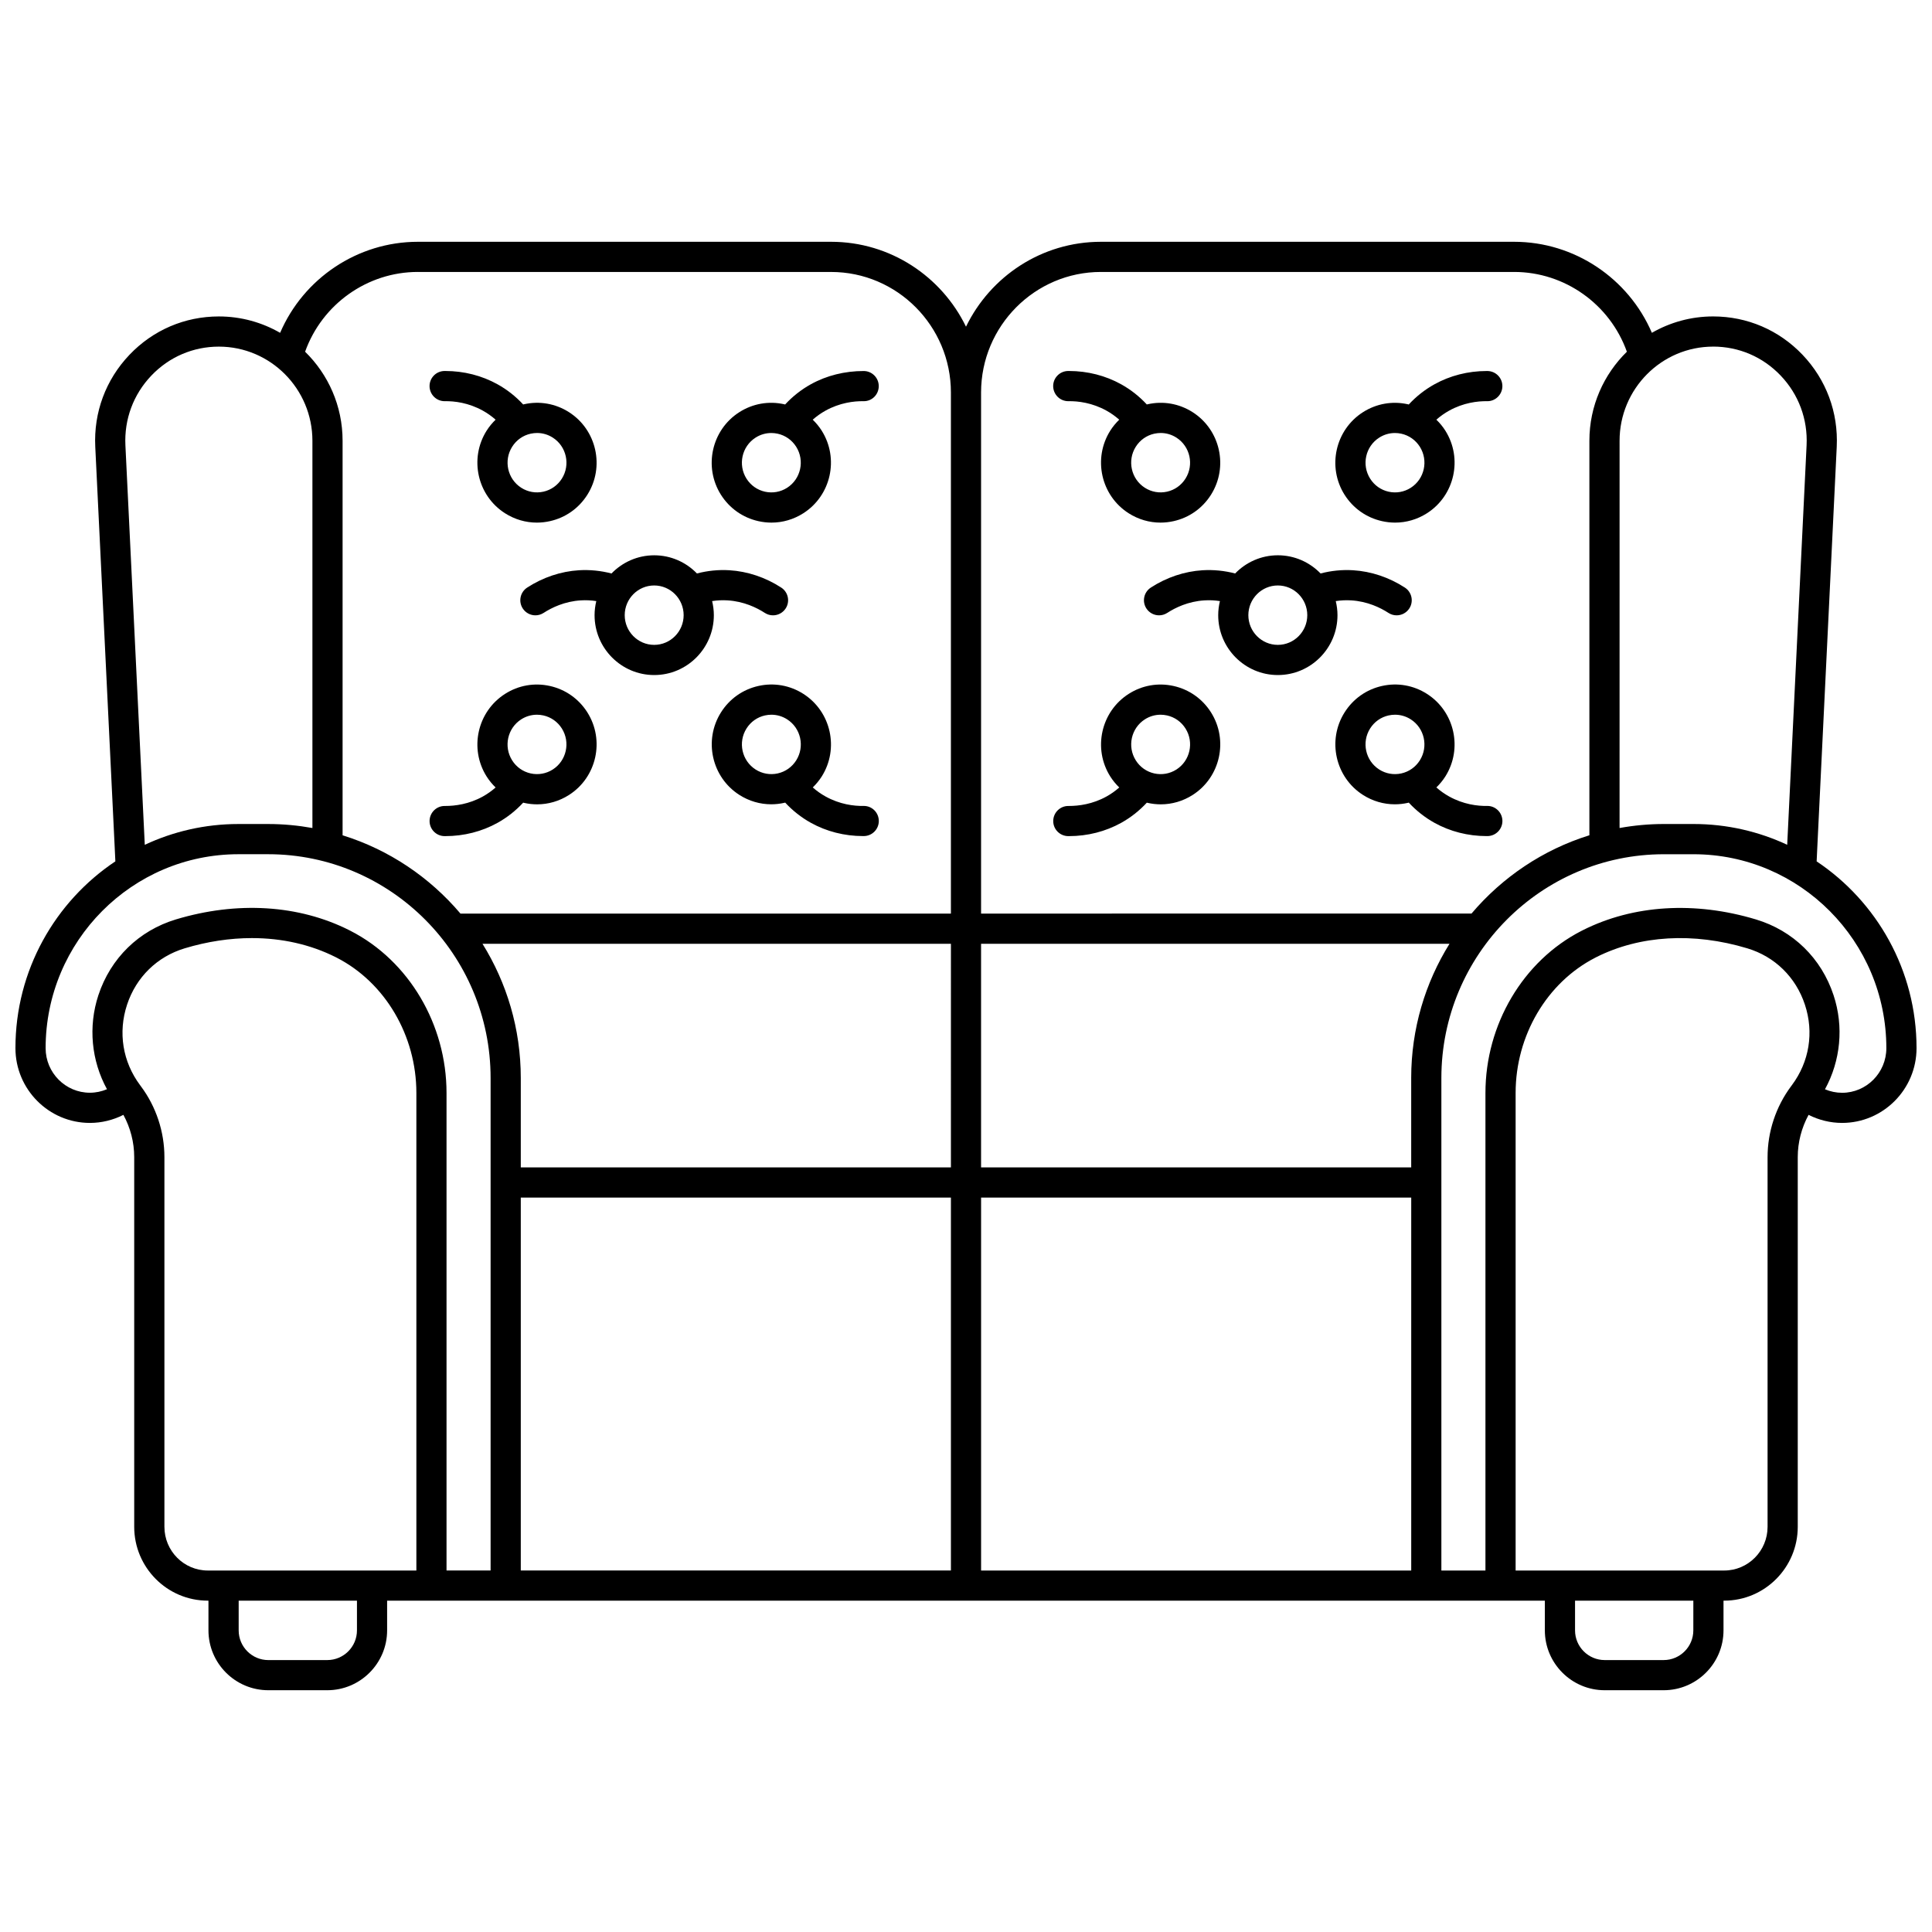 <?xml version="1.0" encoding="UTF-8"?>
<!-- Uploaded to: SVG Repo, www.svgrepo.com, Generator: SVG Repo Mixer Tools -->
<svg width="800px" height="800px" version="1.1" viewBox="144 144 512 512" xmlns="http://www.w3.org/2000/svg">
 <defs>
  <clipPath id="a">
   <path d="m148.09 208h503.81v384h-503.81z"/>
  </clipPath>
 </defs>
 <g clip-path="url(#a)">
  <path d="m625.43 372.27 0.164-3.492 5.16-106.37c0.441-9.125-2.777-17.789-9.062-24.387-6.246-6.555-14.656-10.164-23.688-10.164-5.906 0-11.445 1.586-16.238 4.34-6.207-14.434-20.52-24.121-36.504-24.121h-109.51c-15.699 0-29.297 9.191-35.75 22.5-6.457-13.309-20.055-22.5-35.754-22.5h-109.51c-15.984 0-30.297 9.688-36.5 24.125-4.793-2.758-10.332-4.34-16.238-4.34-9.031 0-17.445 3.609-23.688 10.164-6.289 6.602-9.508 15.262-9.062 24.387l5.16 106.36 0.164 3.496c-15.945 10.648-26.48 28.855-26.48 49.492 0 10.93 8.855 19.824 19.738 19.824 3.102 0 6.141-0.754 8.875-2.137 1.855 3.414 2.863 7.277 2.863 11.18v97.992c0 10.793 8.742 19.57 19.488 19.57h0.188v7.871c0 8.75 7.117 15.867 15.867 15.867h15.613c8.75 0 15.867-7.117 15.867-15.867v-7.871h306.81v7.871c0 8.75 7.117 15.867 15.867 15.867h15.613c8.75 0 15.867-7.117 15.867-15.867v-7.871h0.188c10.746 0 19.488-8.781 19.488-19.57v-97.992c0-3.898 1.012-7.766 2.867-11.18 2.738 1.383 5.773 2.137 8.875 2.137 10.883 0 19.738-8.895 19.738-19.824-0.004-20.637-10.535-38.844-26.48-49.492zm-27.43-136.42c6.82 0 13.18 2.727 17.898 7.684 4.766 5 7.203 11.566 6.867 18.484l-5.137 105.86c-7.551-3.527-15.953-5.508-24.812-5.508h-7.871c-4.008 0-7.926 0.375-11.742 1.059l0.004-102.62c0-13.758 11.121-24.953 24.793-24.953zm-162.25-19.781h109.51c13.438 0 25.395 8.582 29.879 21.141-6.121 5.988-9.934 14.348-9.934 23.594v104.55c-12.301 3.82-23.086 11.125-31.242 20.75l-129.97 0.004v-138.09c0-17.617 14.246-31.949 31.754-31.949zm82.234 213.61v23.695h-113.99v-59.262h124.14c-6.426 10.328-10.152 22.516-10.152 35.566zm-121.98 23.695h-113.99v-23.695c0-13.051-3.727-25.238-10.148-35.566h124.14zm-113.99 8h113.99v98.824h-113.99zm-27.273-245.3h109.51c17.508 0 31.75 14.332 31.75 31.949v138.09h-129.97c-8.152-9.625-18.941-16.93-31.242-20.75v-104.56c0-9.242-3.812-17.602-9.934-23.594 4.488-12.555 16.445-21.141 29.883-21.141zm-77.504 45.953c-0.336-6.918 2.102-13.484 6.867-18.484 4.719-4.957 11.078-7.684 17.898-7.684 13.672 0 24.793 11.191 24.793 24.953v102.62c-3.816-0.684-7.734-1.059-11.742-1.059h-7.871c-8.859 0-17.262 1.98-24.812 5.508zm-21.145 159.74c0-28.34 22.918-51.391 51.09-51.391h7.871c32.512 0 58.961 26.605 58.961 59.305v130.52h-11.68v-126.57c0-18.148-9.973-34.996-25.387-42.918l-0.426-0.219c-13.363-6.719-29.66-7.727-45.887-2.844-9.832 2.961-17.324 10.281-20.559 20.082-2.746 8.328-1.863 17.363 2.277 24.926-1.426 0.598-2.961 0.926-4.523 0.926-6.469 0.008-11.738-5.297-11.738-11.82zm31.48 126.86v-97.992c0-6.715-2.207-13.371-6.211-18.734l-0.238-0.324c-4.621-6.195-5.875-13.965-3.449-21.328 2.406-7.293 7.973-12.734 15.27-14.934 6.016-1.812 12.02-2.711 17.816-2.711 7.949 0 15.512 1.691 22.188 5.047l0.336 0.172c12.793 6.574 21.059 20.629 21.059 35.812v126.57h-55.281c-6.332 0-11.488-5.191-11.488-11.574zm51.027 27.441c0 4.34-3.531 7.867-7.867 7.867l-15.613 0.004c-4.34 0-7.867-3.531-7.867-7.867v-7.871l31.348-0.004zm165.4-114.69h113.99v98.824h-113.99zm188.75 114.69c0 4.34-3.531 7.867-7.867 7.867h-15.613c-4.34 0-7.867-3.531-7.867-7.867v-7.871h31.352zm19.676-125.43v97.992c0 6.383-5.152 11.574-11.492 11.574h-55.277v-126.57c0-15.184 8.266-29.238 21.074-35.82l0.332-0.172c11.527-5.793 25.727-6.621 39.988-2.328 7.301 2.195 12.863 7.641 15.27 14.934 2.43 7.359 1.172 15.133-3.453 21.332l-0.23 0.312c-4.004 5.371-6.211 12.027-6.211 18.742zm19.738-17.039c-1.562 0-3.102-0.324-4.523-0.926 4.141-7.566 5.027-16.602 2.277-24.926-3.234-9.805-10.727-17.125-20.559-20.082-16.23-4.887-32.527-3.875-45.871 2.836l-0.426 0.215c-15.43 7.93-25.402 24.777-25.402 42.922v126.57h-11.68v-130.52c0-32.699 26.449-59.305 58.961-59.305h7.871c28.172 0 51.09 23.055 51.09 51.391 0.004 6.523-5.262 11.828-11.738 11.828z"/>
 </g>
 <path d="m510.25 282.11c1.152 0.258 2.312 0.387 3.465 0.387 2.969 0 5.879-0.844 8.445-2.481 7.348-4.688 9.531-14.504 4.871-21.887-0.68-1.078-1.488-2.043-2.379-2.91 1.039-0.914 2.164-1.711 3.367-2.383 3.797-2.113 7.582-2.562 10.102-2.516 2.176 0.047 4.012-1.762 4.027-3.969 0.016-2.207-1.762-4.012-3.969-4.027h-0.227c-4.902 0-9.68 1.219-13.824 3.527-2.531 1.406-4.809 3.199-6.797 5.348-0.074-0.02-0.145-0.043-0.223-0.062-4.117-0.922-8.348-0.176-11.91 2.098-7.344 4.688-9.531 14.504-4.871 21.887 2.273 3.582 5.793 6.066 9.922 6.988zm-0.738-22.137c1.266-0.809 2.699-1.223 4.16-1.223 0.566 0 1.137 0.062 1.703 0.188 2.039 0.457 3.777 1.684 4.898 3.457 2.316 3.672 1.234 8.551-2.41 10.875-1.754 1.121-3.836 1.484-5.863 1.035-2.039-0.457-3.777-1.684-4.894-3.457-2.324-3.672-1.242-8.551 2.406-10.875z"/>
 <path d="m427.11 250.32h0.031c2.531-0.047 6.305 0.402 10.102 2.516 1.203 0.668 2.328 1.469 3.367 2.383-0.891 0.867-1.695 1.832-2.379 2.91-4.66 7.383-2.477 17.199 4.871 21.887 2.566 1.637 5.477 2.481 8.445 2.481 1.152 0 2.312-0.129 3.465-0.387 4.129-0.922 7.648-3.406 9.914-6.996 4.66-7.383 2.473-17.199-4.871-21.887-3.562-2.269-7.789-3.019-11.91-2.098-0.074 0.016-0.148 0.043-0.223 0.062-1.988-2.148-4.266-3.941-6.797-5.348-4.148-2.309-8.922-3.527-13.828-3.527h-0.227c-2.207 0.016-3.984 1.82-3.969 4.027 0.023 2.207 1.812 3.977 4.008 3.977zm24.484 8.426c1.461 0 2.894 0.414 4.16 1.223 3.644 2.324 4.727 7.207 2.41 10.875-1.121 1.773-2.859 3.004-4.898 3.457-2.023 0.449-4.109 0.086-5.863-1.035-3.648-2.324-4.727-7.207-2.41-10.875 1.121-1.773 2.859-3.004 4.898-3.457 0.566-0.121 1.137-0.188 1.703-0.188z"/>
 <path d="m538.12 357.58c-2.543 0.051-6.305-0.402-10.102-2.516-1.203-0.668-2.328-1.469-3.367-2.383 0.891-0.867 1.695-1.832 2.379-2.91 4.66-7.383 2.473-17.199-4.871-21.887-3.562-2.273-7.789-3.019-11.91-2.098-4.129 0.922-7.648 3.406-9.914 6.996-4.66 7.379-2.473 17.199 4.871 21.887 2.566 1.637 5.477 2.481 8.445 2.481 1.152 0 2.312-0.129 3.465-0.387 0.074-0.016 0.145-0.043 0.223-0.062 1.988 2.144 4.266 3.938 6.797 5.348 4.148 2.309 8.922 3.523 13.824 3.523h0.227c2.207-0.016 3.984-1.82 3.969-4.027-0.023-2.207-1.824-3.996-4.035-3.965zm-28.613-9.652c-3.644-2.328-4.727-7.207-2.41-10.875 1.121-1.773 2.859-3.004 4.898-3.457 0.566-0.125 1.137-0.188 1.703-0.188 1.461 0 2.894 0.414 4.16 1.223 3.648 2.328 4.727 7.207 2.41 10.875-1.121 1.773-2.859 3.004-4.898 3.457-2.027 0.449-4.113 0.082-5.863-1.035z"/>
 <path d="m427.08 365.58h0.227c4.902 0 9.68-1.219 13.828-3.523 2.531-1.41 4.805-3.203 6.793-5.348 0.074 0.02 0.145 0.043 0.223 0.062 1.152 0.258 2.312 0.387 3.465 0.387 2.969 0 5.879-0.844 8.445-2.481 7.344-4.688 9.531-14.508 4.871-21.887-2.266-3.586-5.785-6.07-9.914-6.996-4.121-0.922-8.348-0.18-11.91 2.098-7.344 4.688-9.531 14.508-4.871 21.887 0.68 1.078 1.488 2.043 2.379 2.91-1.039 0.914-2.164 1.715-3.367 2.383-3.719 2.066-7.43 2.516-9.941 2.516h-0.191c-2.195 0-3.981 1.77-4 3.969-0.02 2.203 1.758 4.008 3.965 4.023zm20.328-30.949c1.266-0.809 2.699-1.223 4.16-1.223 0.566 0 1.137 0.062 1.703 0.188 2.039 0.457 3.777 1.684 4.898 3.461 2.316 3.668 1.234 8.547-2.41 10.875-1.754 1.117-3.836 1.484-5.863 1.035-2.039-0.457-3.777-1.684-4.898-3.457-2.32-3.676-1.238-8.551 2.41-10.879z"/>
 <path d="m462.72 295.12c-4.801 0.289-9.555 1.879-13.738 4.594-1.852 1.203-2.383 3.68-1.18 5.531 0.766 1.18 2.047 1.824 3.359 1.824 0.746 0 1.5-0.207 2.172-0.645 2.113-1.371 5.539-3.059 9.871-3.32 1.363-0.082 2.731-0.02 4.09 0.191-0.289 1.199-0.457 2.441-0.457 3.731 0 8.75 7.09 15.867 15.805 15.867s15.805-7.117 15.805-15.867c0-1.285-0.172-2.531-0.457-3.731 1.355-0.211 2.723-0.273 4.09-0.191 4.332 0.262 7.758 1.949 9.871 3.32 0.672 0.438 1.426 0.645 2.172 0.645 1.309 0 2.594-0.645 3.359-1.824 1.203-1.852 0.672-4.328-1.18-5.531-4.188-2.715-8.938-4.301-13.738-4.594-2.887-0.172-5.769 0.113-8.598 0.855-2.871-2.969-6.883-4.82-11.32-4.82s-8.445 1.852-11.32 4.82c-2.836-0.738-5.715-1.023-8.605-0.855zm19.914 4.035c4.305 0 7.809 3.531 7.809 7.871 0 4.34-3.5 7.871-7.809 7.871-4.305 0-7.809-3.531-7.809-7.871 0.004-4.34 3.504-7.871 7.809-7.871z"/>
 <path d="m297.45 295.12c-4.801 0.289-9.555 1.879-13.738 4.594-1.852 1.203-2.383 3.68-1.18 5.531 0.766 1.18 2.047 1.824 3.359 1.824 0.746 0 1.5-0.207 2.172-0.645 2.113-1.371 5.539-3.059 9.871-3.32 1.367-0.086 2.731-0.02 4.09 0.191-0.289 1.199-0.457 2.441-0.457 3.731 0 8.75 7.09 15.867 15.805 15.867s15.805-7.117 15.805-15.867c0-1.285-0.172-2.531-0.457-3.731 1.359-0.211 2.727-0.277 4.09-0.191 4.328 0.262 7.758 1.949 9.871 3.32 0.672 0.438 1.426 0.645 2.172 0.645 1.309 0 2.594-0.645 3.359-1.824 1.203-1.852 0.672-4.328-1.18-5.531-4.188-2.715-8.938-4.301-13.738-4.594-2.891-0.172-5.769 0.113-8.598 0.855-2.871-2.969-6.883-4.816-11.32-4.816s-8.445 1.852-11.32 4.82c-2.836-0.742-5.719-1.027-8.605-0.859zm19.914 4.035c4.305 0 7.809 3.531 7.809 7.871 0 4.34-3.5 7.871-7.809 7.871-4.305 0-7.809-3.531-7.809-7.871 0.004-4.34 3.504-7.871 7.809-7.871z"/>
 <path d="m261.84 250.32h0.031c2.551-0.047 6.305 0.402 10.102 2.516 1.203 0.668 2.328 1.469 3.367 2.383-0.891 0.867-1.695 1.832-2.379 2.91-4.66 7.383-2.477 17.199 4.871 21.887 2.566 1.637 5.477 2.481 8.445 2.481 1.152 0 2.312-0.129 3.465-0.387 4.129-0.922 7.648-3.406 9.914-6.996 4.66-7.383 2.473-17.199-4.871-21.887-3.562-2.273-7.793-3.019-11.91-2.098-0.074 0.016-0.148 0.043-0.223 0.062-1.988-2.148-4.266-3.941-6.797-5.348-4.148-2.309-8.922-3.527-13.824-3.527h-0.227c-2.207 0.016-3.984 1.82-3.969 4.027 0.023 2.207 1.812 3.977 4.004 3.977zm24.488 8.426c1.461 0 2.898 0.414 4.16 1.223 3.644 2.324 4.727 7.207 2.41 10.875-1.121 1.773-2.859 3.004-4.894 3.457-2.027 0.449-4.109 0.086-5.863-1.035-3.648-2.324-4.727-7.207-2.41-10.875 1.121-1.773 2.859-3.004 4.898-3.457 0.559-0.121 1.129-0.188 1.699-0.188z"/>
 <path d="m344.98 282.11c1.152 0.258 2.312 0.387 3.465 0.387 2.969 0 5.879-0.844 8.445-2.481 7.348-4.688 9.531-14.504 4.871-21.887-0.68-1.078-1.488-2.043-2.379-2.91 1.039-0.914 2.164-1.711 3.367-2.383 3.797-2.113 7.578-2.562 10.102-2.516 2.234 0.047 4.012-1.762 4.027-3.969s-1.762-4.012-3.969-4.027c-5.004-0.004-9.84 1.18-14.051 3.523-2.531 1.406-4.805 3.199-6.797 5.348-0.074-0.02-0.145-0.043-0.223-0.062-4.121-0.922-8.348-0.176-11.91 2.098-7.348 4.688-9.531 14.504-4.871 21.887 2.273 3.586 5.793 6.07 9.922 6.992zm-0.742-22.137c1.266-0.809 2.699-1.223 4.16-1.223 0.566 0 1.137 0.062 1.703 0.188 2.039 0.457 3.777 1.684 4.898 3.457 2.316 3.672 1.234 8.551-2.41 10.875-1.754 1.117-3.836 1.484-5.863 1.035-2.039-0.457-3.777-1.684-4.898-3.457-2.316-3.672-1.234-8.551 2.41-10.875z"/>
 <path d="m261.81 365.58h0.227c4.902 0 9.68-1.219 13.824-3.523 2.531-1.41 4.805-3.203 6.793-5.348 0.074 0.02 0.145 0.043 0.223 0.062 1.152 0.258 2.312 0.387 3.465 0.387 2.969 0 5.879-0.844 8.445-2.481 7.344-4.688 9.531-14.508 4.871-21.887-2.266-3.586-5.785-6.07-9.914-6.996-4.121-0.922-8.352-0.18-11.91 2.098-7.344 4.688-9.531 14.508-4.871 21.887 0.68 1.078 1.488 2.043 2.379 2.91-1.039 0.914-2.164 1.715-3.367 2.383-3.719 2.066-7.43 2.516-9.941 2.516h-0.191c-2.195 0-3.981 1.77-4 3.969-0.016 2.203 1.762 4.008 3.969 4.023zm20.324-30.949c1.266-0.809 2.699-1.223 4.16-1.223 0.566 0 1.137 0.062 1.703 0.188 2.039 0.457 3.777 1.684 4.898 3.457 2.316 3.672 1.234 8.551-2.41 10.875-1.754 1.117-3.84 1.484-5.863 1.035-2.039-0.457-3.777-1.684-4.898-3.457-2.316-3.672-1.234-8.547 2.41-10.875z"/>
 <path d="m372.86 357.58c-2.547 0.051-6.305-0.402-10.102-2.516-1.203-0.668-2.328-1.469-3.367-2.383 0.891-0.867 1.695-1.832 2.379-2.91 4.66-7.383 2.473-17.199-4.871-21.887-3.562-2.273-7.789-3.019-11.91-2.098-4.129 0.922-7.648 3.406-9.914 6.992-4.66 7.383-2.473 17.199 4.871 21.887 2.566 1.637 5.477 2.481 8.445 2.481 1.152 0 2.312-0.129 3.465-0.387 0.074-0.016 0.148-0.043 0.223-0.062 1.988 2.144 4.266 3.941 6.797 5.348 4.148 2.309 8.922 3.523 13.824 3.523h0.227c2.207-0.016 3.984-1.82 3.969-4.027-0.023-2.203-1.805-3.992-4.035-3.961zm-28.617-9.652c-3.648-2.328-4.727-7.207-2.41-10.875 1.121-1.773 2.859-3.004 4.898-3.457 0.566-0.125 1.137-0.188 1.703-0.188 1.461 0 2.894 0.414 4.16 1.223 3.648 2.328 4.727 7.207 2.41 10.875-1.121 1.773-2.859 3.004-4.898 3.457-2.027 0.449-4.109 0.082-5.863-1.035z"/>
</svg>